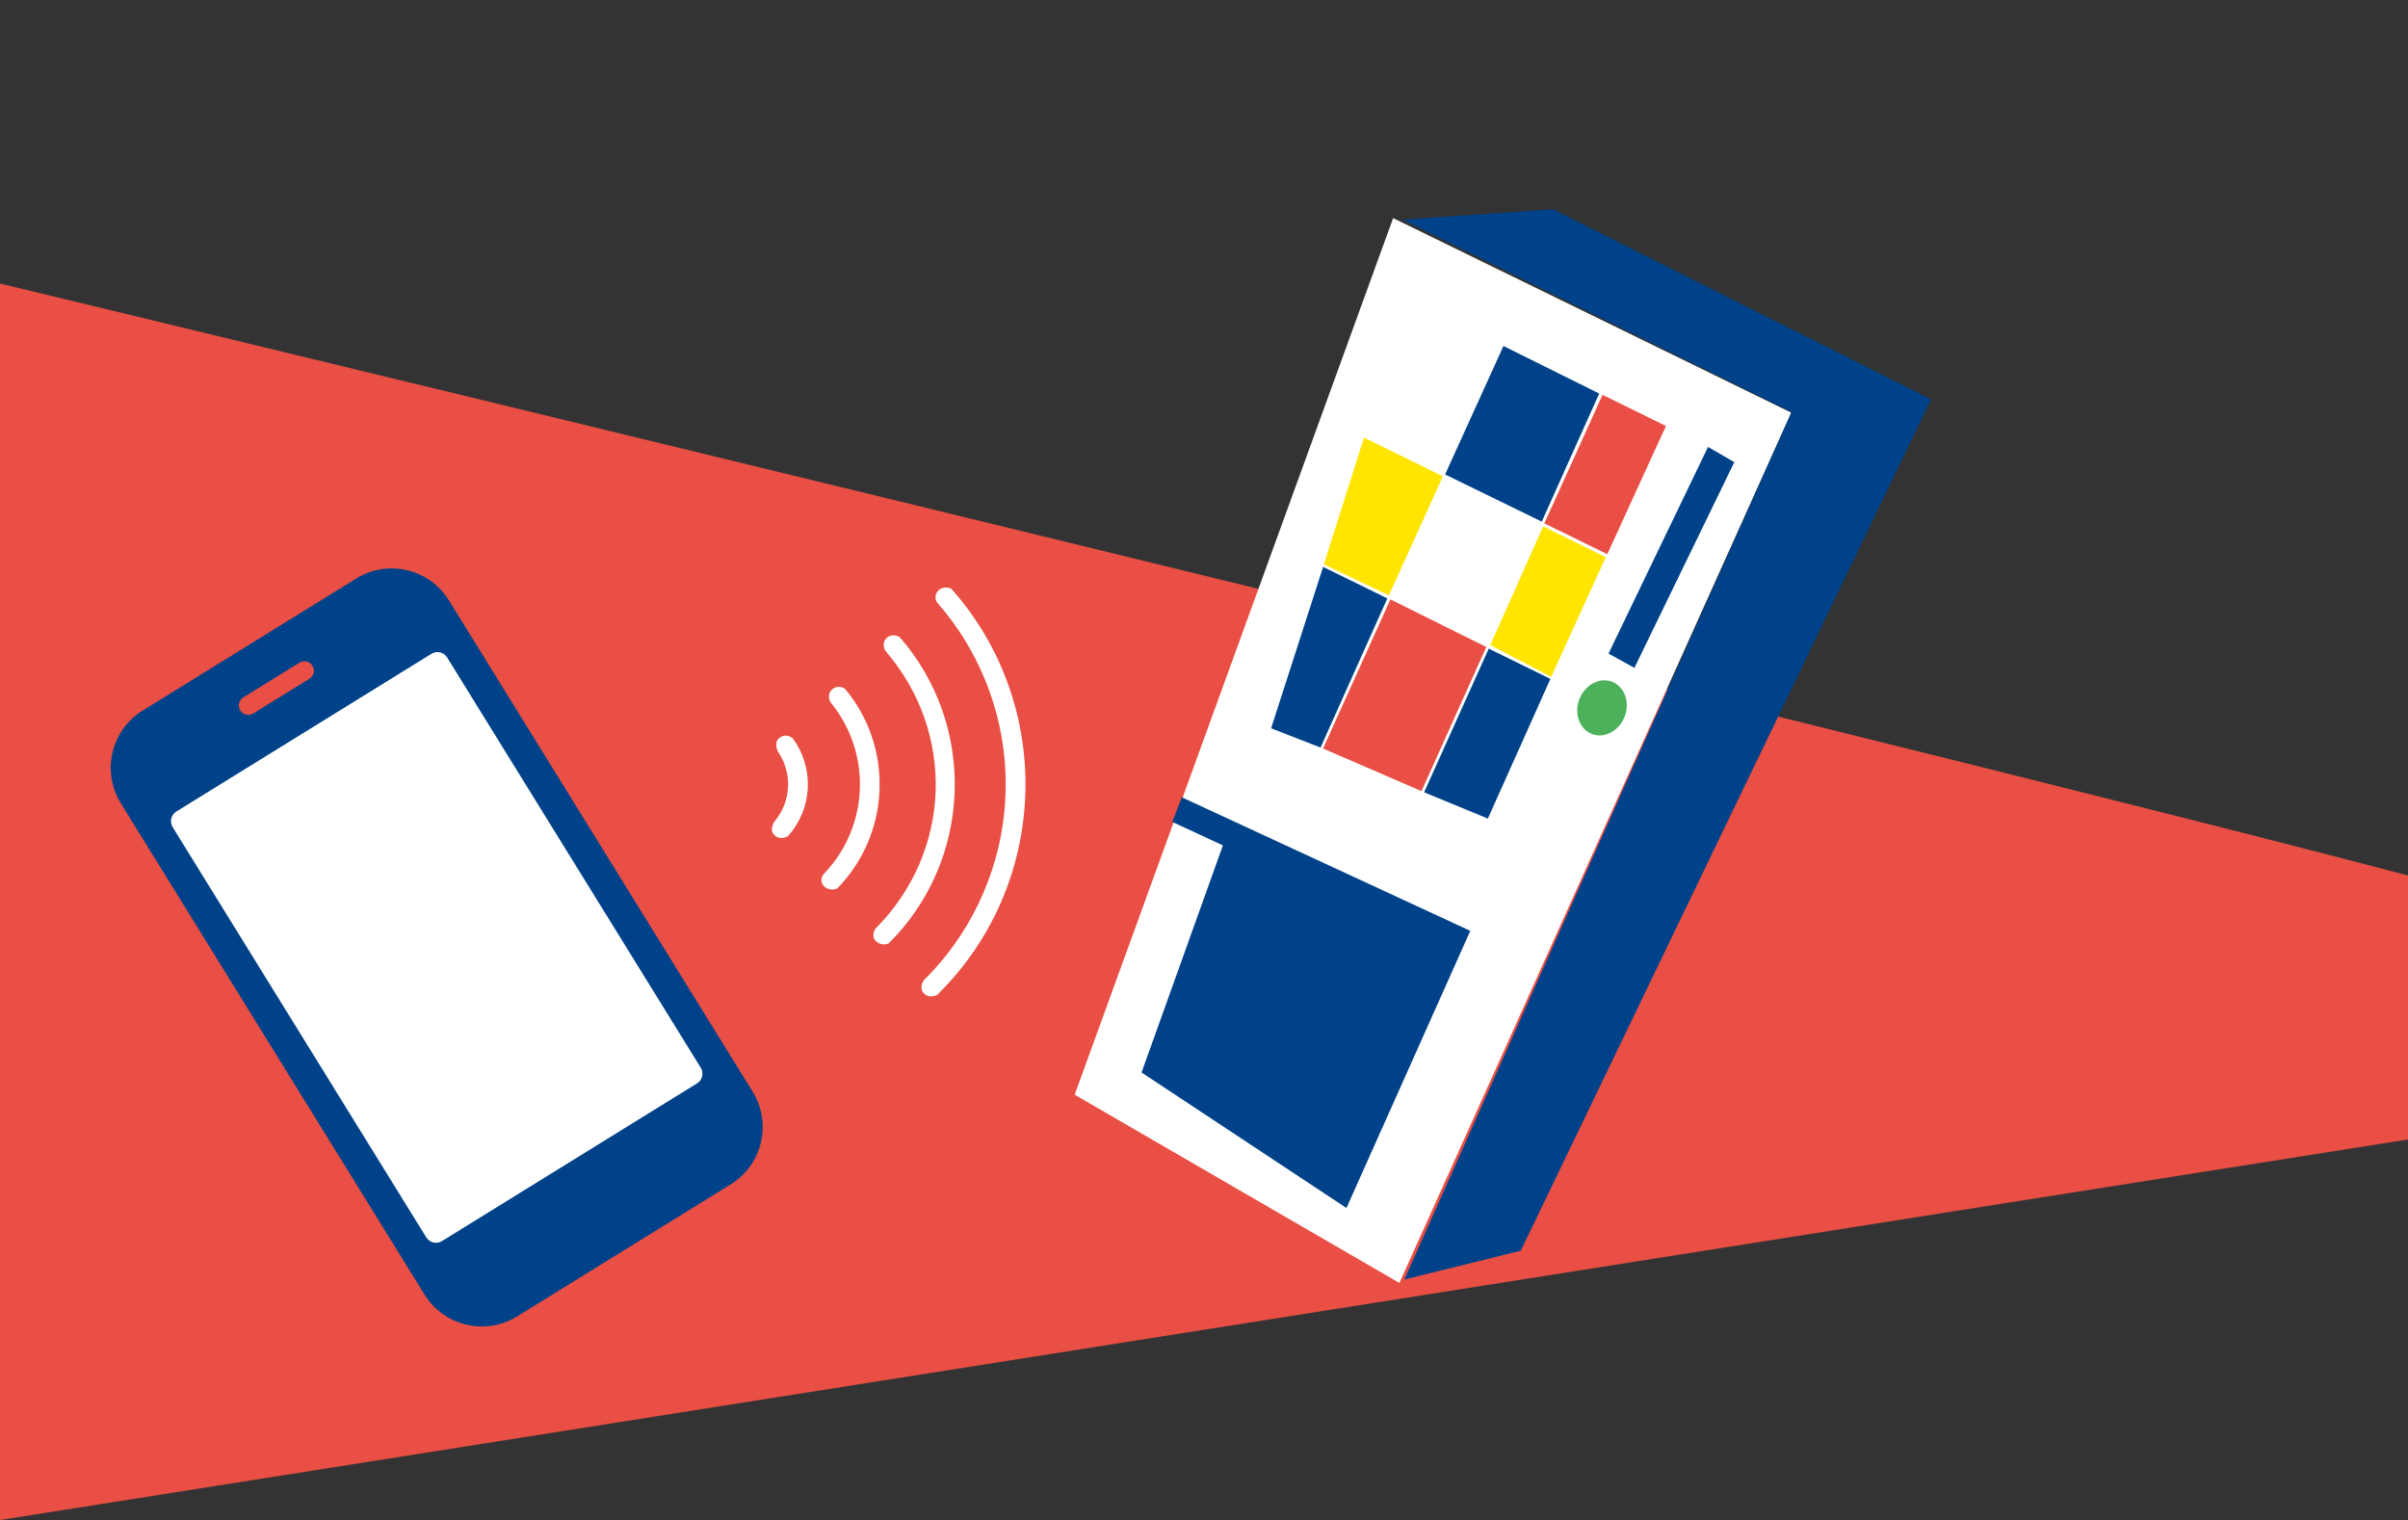 <svg width="705" height="445" viewBox="0 0 705 445" fill="none" xmlns="http://www.w3.org/2000/svg">
<rect x="0" y="0" width="705" height="445" fill="#333333" stroke="none"/>
<path d="M0 83C0 83 1.333 83.314 3.89 83.942C61.682 97.869 744 262.373 744 267.726V327.434L0 445" fill="#E94F44"/>
<path d="M407.873 63.859L524.442 120.818L409.702 375.591L314.633 320.483L407.873 63.859Z" fill="white"/>
<path d="M440.175 101.295L468.205 115.214L451.389 152.711L423.088 138.907L440.175 101.295Z" fill="#004289"/>
<path d="M469.18 115.593L487.747 124.714L470.579 162.241L452.144 153.224L469.18 115.593Z" fill="#E94F44"/>
<path d="M451.801 154.104L436.32 188.87L454.151 198.152L470.119 163.129L451.801 154.104Z" fill="#FFE500"/>
<path d="M399.342 128.111L422.43 139.437L406.636 174.302L387.604 165.225L399.342 128.111Z" fill="#FFE500"/>
<path d="M387.371 165.975L406.176 175.189L386.624 218.848L372.148 213.221L387.371 165.975Z" fill="#004289"/>
<path d="M407.076 175.484L387.356 219.132L416.17 231.617L435.153 189.421L407.076 175.484Z" fill="#E94F44"/>
<path d="M500.064 130.848L507.761 135.297L478.515 195.521L470.934 191.342L500.064 130.848Z" fill="#004289"/>
<path d="M466.059 214.881C469.714 216.302 474.008 214.032 475.649 209.811C477.289 205.59 475.656 201.017 472 199.596C468.344 198.175 464.051 200.445 462.41 204.665C460.77 208.886 462.403 213.46 466.059 214.881Z" fill="#4DB05B"/>
<path d="M435.868 189.896L453.916 198.757L435.607 239.649L416.941 231.947L435.868 189.896Z" fill="#004289"/>
<path d="M410.565 64.293L524.496 120.679L411.15 374.594L445.233 366.159L565.354 116.901L454.666 61.27L410.565 64.293Z" fill="#004289"/>
<path d="M346.008 233.416L430.462 272.517L394.207 353.658L334.218 313.978L358.037 247.502L343.208 240.619" fill="#004289"/>
<path d="M226.681 240.57C226.612 240.679 225.33 242.805 226.471 244.199C227.088 244.955 227.863 245.338 228.775 245.338C229.808 245.338 230.627 244.838 230.662 244.817L230.696 244.787L230.819 244.649C234.251 240.801 236.273 235.831 236.507 230.653C236.741 225.507 235.204 220.399 232.173 216.272L232.035 216.091C231.997 216.062 231.133 215.359 229.989 215.359C229.31 215.359 228.677 215.607 228.11 216.094C226.442 217.525 227.762 220.05 227.775 220.077L227.863 220.21C232.064 226.404 231.62 234.73 226.78 240.453L226.681 240.567V240.57Z" fill="white"/>
<path d="M241.14 255.91C241.122 255.931 239.722 257.57 241.114 259.292C241.702 260.015 242.559 260.399 243.591 260.399C244.405 260.399 245.038 260.164 245.065 260.154L245.121 260.117L245.243 259.989C252.736 252.275 257.091 242.085 257.501 231.293C257.911 220.522 254.367 210.049 247.518 201.801L247.374 201.636C247.342 201.612 246.579 201.077 245.56 201.077C244.908 201.077 244.301 201.295 243.758 201.729C241.84 203.254 243.141 205.576 243.155 205.6L243.269 205.744C255.33 220.517 254.46 242.031 241.249 255.793L241.138 255.91H241.14Z" fill="white"/>
<path d="M258.768 276.493C259.58 276.493 260.152 276.19 260.176 276.179L260.213 276.152L260.336 276.03C272.096 264.285 278.896 248.635 279.487 231.963C280.078 215.309 274.419 199.233 263.552 186.695L263.409 186.536C263.377 186.512 262.586 185.979 261.554 185.979C260.87 185.979 260.245 186.214 259.697 186.679C257.896 188.201 259.183 190.479 259.197 190.5L259.319 190.646C279.921 214.569 278.646 249.47 256.352 271.826L256.214 271.972C256.201 271.994 254.953 274.127 256.462 275.535C257.143 276.171 257.92 276.496 258.771 276.496L258.768 276.493Z" fill="white"/>
<path d="M272.572 291.712C273.551 291.712 274.339 291.276 274.373 291.257L274.405 291.234L274.528 291.111C282.355 283.408 288.549 274.426 292.945 264.413C297.364 254.342 299.796 243.633 300.174 232.583C300.552 221.535 298.859 210.69 295.142 200.342C291.452 190.066 285.899 180.693 278.638 172.484L278.471 172.317C278.441 172.303 277.758 172 276.896 172C276.164 172 275.533 172.216 275.014 172.641C273.046 174.262 274.272 176.278 274.283 176.297L274.405 176.441C286.62 190.319 293.719 208.149 294.395 226.644C294.531 230.51 294.395 234.419 293.985 238.266C292.011 256.649 283.686 273.923 270.544 286.907L270.427 287.024C270.395 287.064 268.977 289.105 270.419 290.741C270.991 291.388 271.713 291.715 272.569 291.715L272.572 291.712Z" fill="white"/>
<g clip-path="url(#clip0_1855_9264)">
<path d="M46 243.5V225L132.5 185L217 325C189 343.5 132.8 380.7 132 381.5C131.2 382.3 74.333 289.833 46 243.5Z" fill="white"/>
</g>
<path d="M104.317 169.356L41.751 208.037C32.5 213.756 29.645 225.905 35.373 235.171L124.274 378.97C130.004 388.237 142.148 391.112 151.399 385.393L213.965 346.713C223.217 340.993 226.071 328.844 220.343 319.578L131.441 175.779C125.713 166.513 113.569 163.636 104.317 169.356ZM71.238 204.169L87.678 194.006C88.975 193.204 90.677 193.607 91.481 194.906C92.284 196.205 91.884 197.908 90.587 198.71L74.147 208.874C72.85 209.676 71.147 209.273 70.344 207.973C69.541 206.674 69.941 204.971 71.238 204.169ZM205.164 312.586C206.131 314.15 205.649 316.199 204.088 317.164L129.381 363.35C127.82 364.316 125.771 363.83 124.805 362.267L50.553 242.163C49.586 240.598 50.068 238.549 51.629 237.585L126.336 191.398C127.897 190.433 129.945 190.919 130.912 192.482L205.164 312.586Z" fill="#004289"/>
<defs>
<clipPath id="clip0_1855_9264">
<rect width="112.945" height="208.514" fill="white" transform="translate(25 218.393) rotate(-31.726)"/>
</clipPath>
</defs>
</svg>
